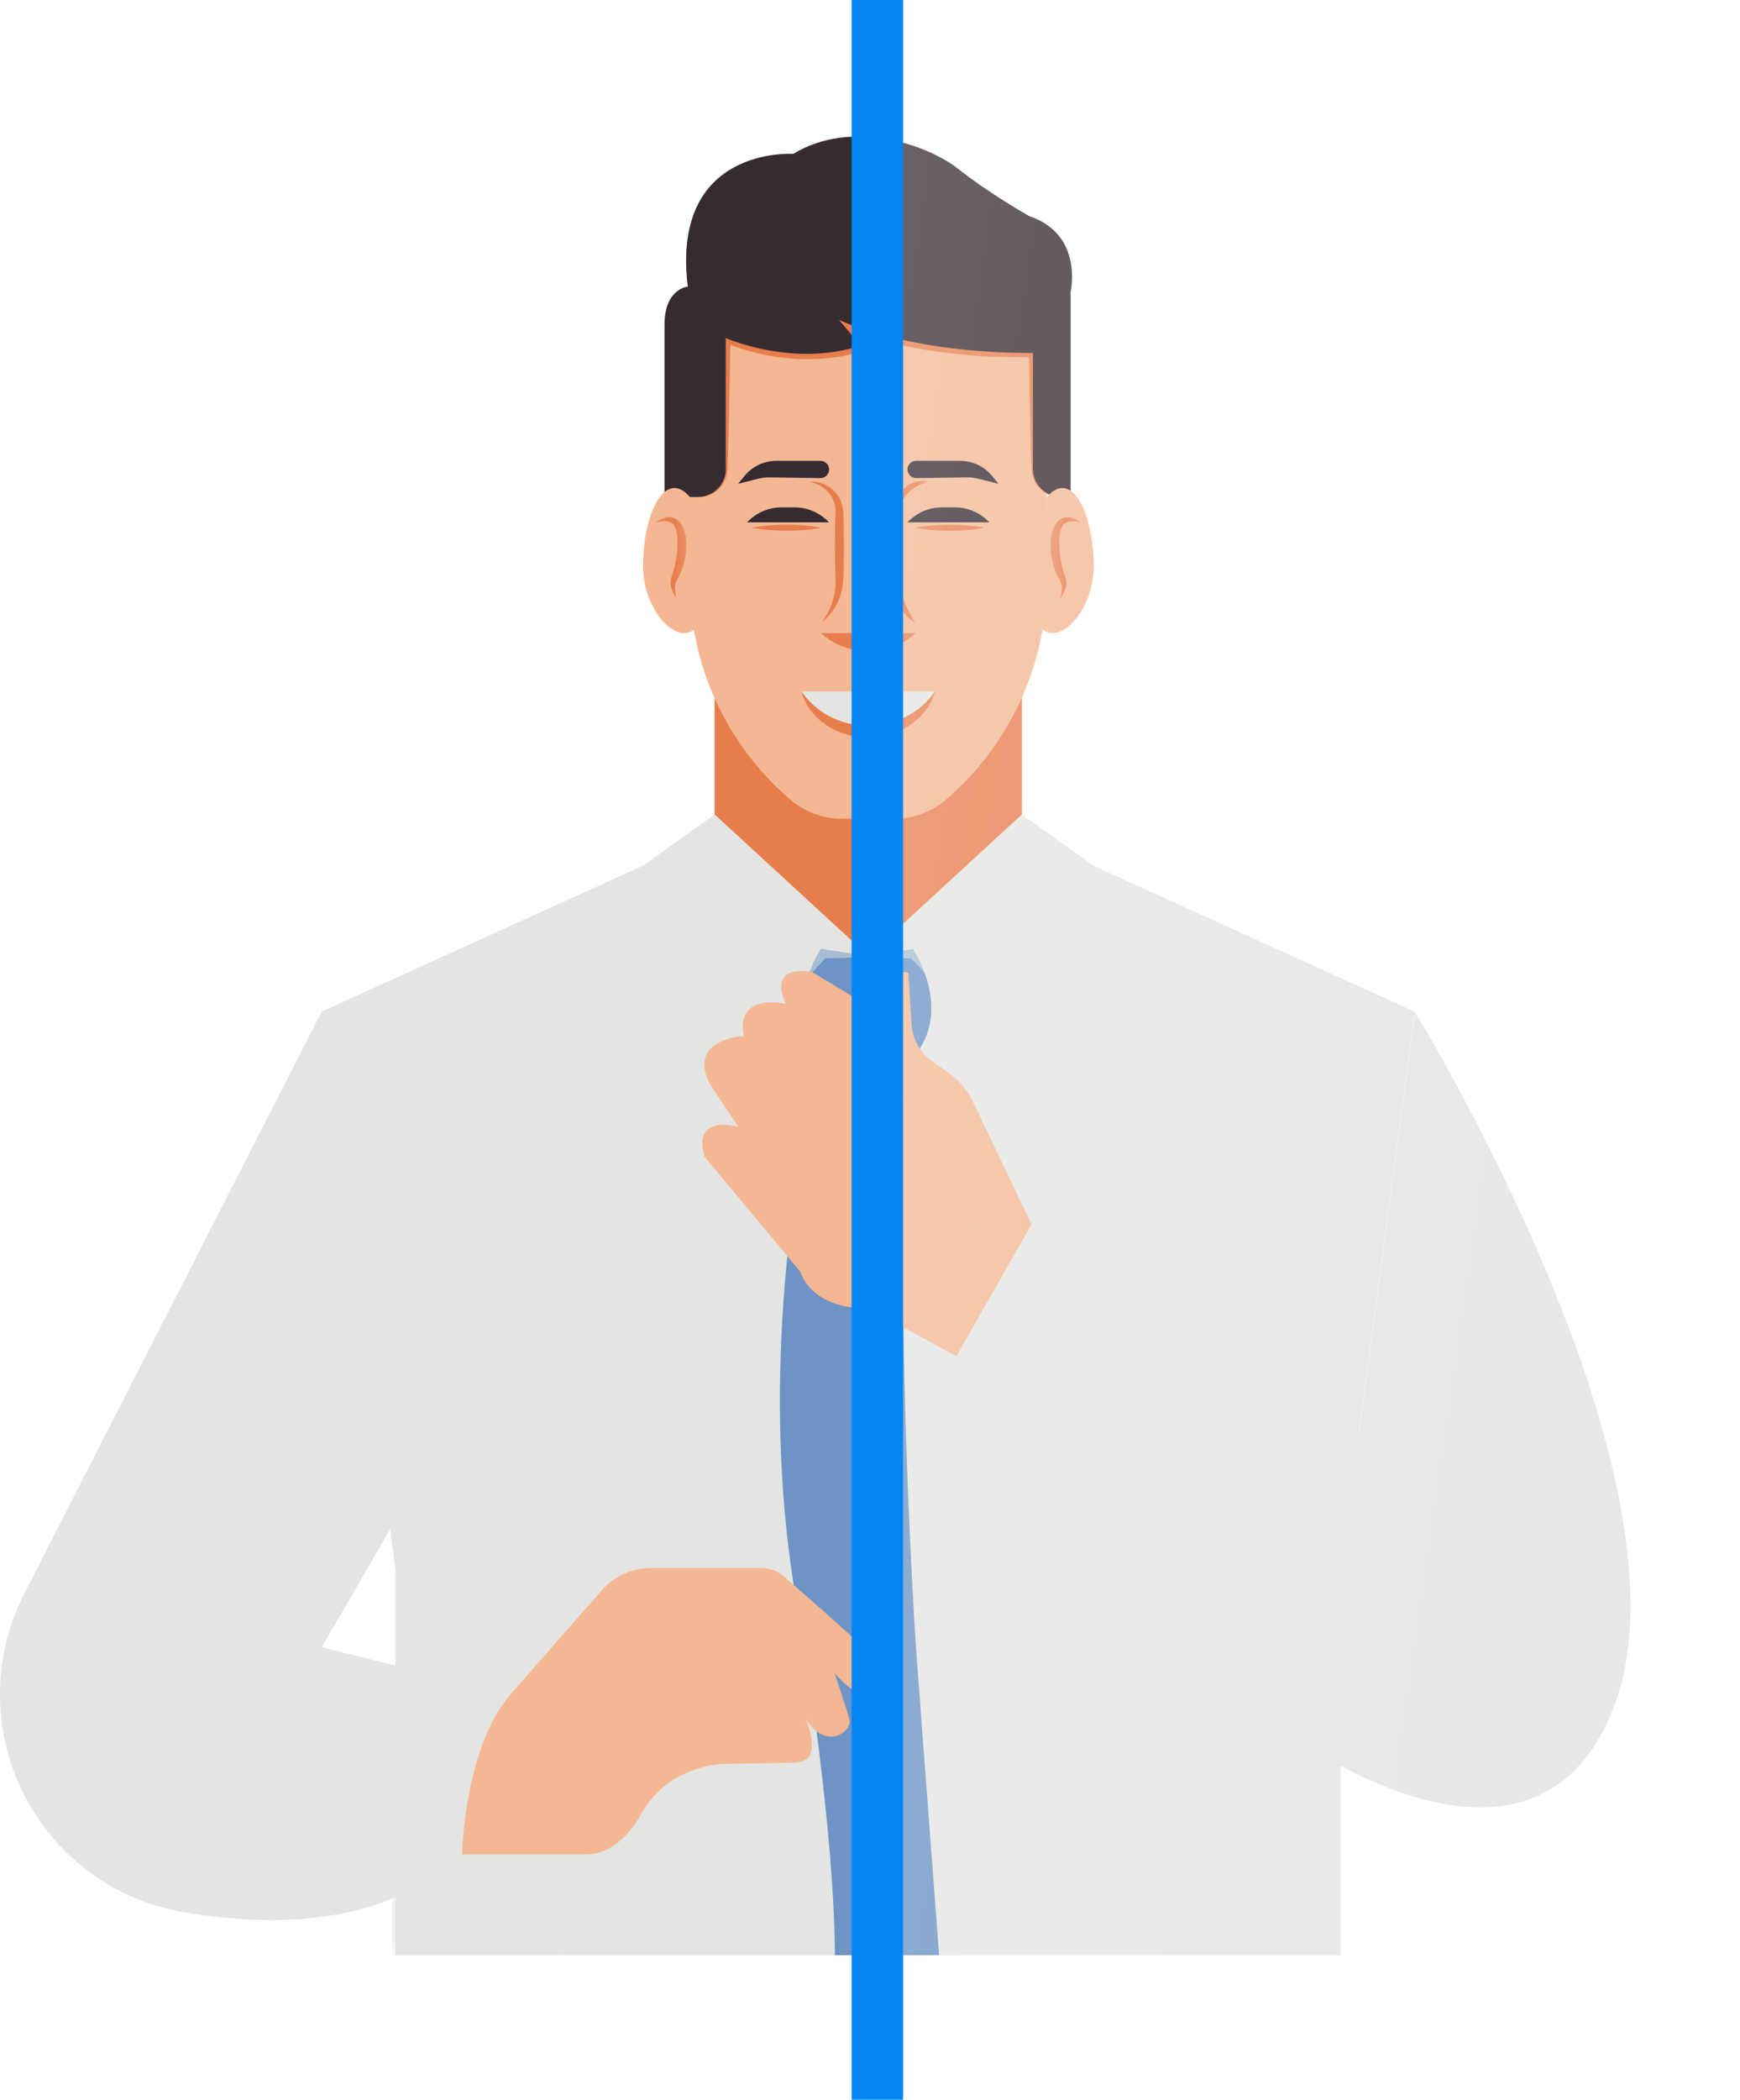 <svg width="102" height="123" viewBox="0 0 102 123" fill="none" xmlns="http://www.w3.org/2000/svg">
<path d="M64.091 50.711L50.89 56.001L37.683 50.711L18.844 59.263L23.186 91.985V114.539H50.89H78.588V91.985L82.93 59.263L64.091 50.711Z" fill="#E4E5E2"/>
<mask id="mask0_6448_14845" style="mask-type:luminance" maskUnits="userSpaceOnUse" x="18" y="50" width="65" height="65">
<path d="M64.091 50.707L50.89 55.997L37.683 50.707L18.844 59.259L23.186 91.981V114.535H50.89H78.588V91.981L82.93 59.259L64.091 50.707Z" fill="white"/>
</mask>
<g mask="url(#mask0_6448_14845)">
<g style="mix-blend-mode:multiply">
<path d="M48.451 100.248C48.451 100.248 50.904 104.124 46.29 105.204C41.676 106.284 40.993 107.462 37.947 109.915C34.909 112.369 32.65 114.536 32.65 114.536H22.977V105.866L44.366 99.106L48.451 100.248Z" fill="#E4E5E2"/>
</g>
<g style="mix-blend-mode:multiply">
<path d="M52.986 79.445L53.217 87.328L59.9 90.876C59.9 90.876 67.609 108.927 78.593 110.404C78.593 110.404 78.593 88.624 78.593 88.917C78.593 89.21 55.036 75.375 55.036 75.375L52.875 77.34L52.973 79.445H52.986Z" fill="#E4E5E2"/>
</g>
<g style="mix-blend-mode:multiply">
<path d="M21.898 62.02C22.198 63.107 22.421 64.208 22.651 65.309C22.853 66.417 23.048 67.525 23.216 68.634C23.557 70.857 23.794 73.094 23.961 75.338C24.115 77.583 24.212 79.834 24.184 82.085C24.184 83.207 24.143 84.336 24.101 85.458C24.038 86.581 23.948 87.703 23.843 88.818C23.773 86.567 23.759 84.329 23.648 82.092C23.557 79.855 23.432 77.618 23.271 75.387C23.125 73.157 22.909 70.927 22.693 68.696C22.463 66.466 22.198 64.243 21.898 62.02Z" fill="#E4E5E2"/>
</g>
<g style="mix-blend-mode:multiply">
<path d="M80.593 81.193C80.203 80.461 79.945 79.667 79.68 78.879C79.464 78.078 79.269 77.262 79.144 76.44C78.879 74.795 78.802 73.108 78.948 71.442C79.109 69.784 79.38 68.118 79.931 66.543C80.161 65.741 80.51 64.982 80.823 64.215C81.172 63.462 81.583 62.737 81.987 62.02C81.409 63.574 80.823 65.1 80.447 66.689C80.022 68.264 79.785 69.881 79.638 71.498C79.478 73.115 79.534 74.746 79.666 76.37C79.82 77.994 80.105 79.611 80.586 81.193H80.593Z" fill="#E4E5E2"/>
</g>
</g>
<path d="M59.907 47.717L50.902 56.004L41.891 47.717V31.422H59.907V47.717Z" fill="#E77D4D"/>
<path d="M53.507 55.57L50.893 56.002L48.126 55.57C48.126 55.57 45.68 59.167 48.126 61.982H53.507C55.953 59.167 53.507 55.57 53.507 55.57Z" fill="#6D94C4"/>
<path d="M53.692 96.487C53.692 96.487 52.138 72.965 53.517 61.98H48.137C48.137 61.98 43.516 78.798 47.05 95.707C47.05 95.707 48.938 107.304 48.938 114.532H55.051L53.692 96.487Z" fill="#6D94C4"/>
<g style="mix-blend-mode:multiply" opacity="0.5">
<path d="M37.695 50.713C38.371 51.319 38.957 51.988 39.542 52.651C40.114 53.327 40.678 54.003 41.201 54.706C41.731 55.404 42.239 56.114 42.727 56.839C43.215 57.564 43.689 58.296 44.142 59.042L42.602 58.791C44.24 57.467 45.947 56.233 47.767 55.139L48.045 54.971L48.212 55.02C48.666 55.153 49.112 55.32 49.565 55.466C50.011 55.633 50.457 55.801 50.903 56.003C50.422 56.066 49.941 56.087 49.467 56.114C48.993 56.114 48.519 56.149 48.045 56.135L48.491 56.01C47.069 57.592 45.536 59.035 43.933 60.394L43.041 61.146L42.393 60.143C41.919 59.411 41.466 58.665 41.027 57.906C40.588 57.153 40.169 56.386 39.772 55.599C39.368 54.825 39.006 54.017 38.643 53.215C38.302 52.4 37.96 51.584 37.702 50.713H37.695Z" fill="#E4E5E2"/>
</g>
<g style="mix-blend-mode:multiply" opacity="0.5">
<path d="M64.099 50.713C63.841 51.584 63.499 52.4 63.158 53.215C62.803 54.023 62.44 54.825 62.029 55.599C61.632 56.379 61.214 57.146 60.774 57.906C60.335 58.658 59.882 59.411 59.408 60.143L58.76 61.146L57.868 60.394C56.258 59.042 54.725 57.592 53.31 56.01L53.756 56.135C53.282 56.149 52.808 56.121 52.334 56.114C51.86 56.087 51.379 56.066 50.898 56.003C51.337 55.801 51.784 55.633 52.237 55.466C52.69 55.32 53.136 55.146 53.589 55.02L53.749 54.971L54.028 55.139C55.847 56.233 57.561 57.467 59.192 58.791L57.652 59.042C58.105 58.296 58.579 57.564 59.067 56.839C59.555 56.114 60.063 55.404 60.593 54.706C61.116 54.003 61.681 53.327 62.252 52.651C62.837 51.988 63.423 51.326 64.099 50.713Z" fill="#E4E5E2"/>
</g>
<path d="M41.883 47.715L37.688 50.712L43.256 59.591L48.121 55.57L50.895 56.002L41.883 47.715Z" fill="#E4E5E2"/>
<path d="M59.903 47.715L64.099 50.712L58.53 59.591L53.665 55.57L50.898 56.002L59.903 47.715Z" fill="#E4E5E2"/>
<path d="M50.898 17.467H40.43V34.034C40.43 38.961 42.583 43.638 46.333 46.844C47.176 47.562 48.243 47.959 49.344 47.959H52.438C53.547 47.959 54.613 47.562 55.449 46.844C59.192 43.645 61.353 38.961 61.353 34.034V17.467H50.891H50.898Z" fill="#F3B893"/>
<path d="M50.9 37.088H48.133C48.851 37.757 49.799 38.126 50.774 38.126H51.025C52.008 38.126 52.949 37.757 53.667 37.088H50.9Z" fill="#E77D4D"/>
<path d="M47.429 28.236C48.23 28.118 49.129 28.682 49.359 29.554C49.478 30.007 49.429 30.39 49.457 30.787L49.471 31.979C49.457 32.781 49.485 33.54 49.387 34.384C49.255 35.213 48.795 35.973 48.161 36.461C48.648 35.826 48.927 35.081 48.976 34.335C48.997 33.972 48.962 33.568 48.955 33.171L48.941 31.979L48.955 30.787C48.955 30.39 49.004 29.979 48.955 29.651C48.837 28.954 48.223 28.334 47.422 28.236H47.429Z" fill="#E77D4D"/>
<path d="M52.582 33.93C52.721 34.397 52.84 34.822 53.014 35.233C53.181 35.651 53.397 36.035 53.627 36.46C53.195 36.223 52.881 35.819 52.693 35.365C52.512 34.912 52.442 34.397 52.582 33.93Z" fill="#E77D4D"/>
<path d="M54.363 28.234C53.897 28.374 53.527 28.576 53.227 28.883C52.928 29.182 52.719 29.559 52.579 30.019C52.44 29.545 52.614 28.994 52.977 28.632C53.339 28.269 53.889 28.088 54.363 28.234Z" fill="#E77D4D"/>
<path d="M50.893 38.746C51.025 38.906 51.06 39.06 51.067 39.22C51.067 39.38 51.032 39.534 50.893 39.694C50.754 39.534 50.726 39.38 50.719 39.22C50.726 39.06 50.761 38.906 50.893 38.746Z" fill="#E77D4D"/>
<path d="M44.086 30.913C44.762 30.78 45.431 30.745 46.107 30.738C46.783 30.738 47.452 30.773 48.128 30.913C47.452 31.052 46.783 31.08 46.107 31.087C45.431 31.08 44.762 31.045 44.086 30.913Z" fill="#E77D4D"/>
<path d="M57.714 30.913C57.038 31.045 56.369 31.08 55.693 31.087C55.017 31.087 54.348 31.052 53.672 30.913C54.348 30.773 55.017 30.745 55.693 30.738C56.369 30.745 57.038 30.78 57.714 30.913Z" fill="#E77D4D"/>
<path d="M46.57 29.719H45.824C45.113 29.719 44.423 29.991 43.908 30.485L43.789 30.597H48.598C48.068 30.039 47.337 29.719 46.57 29.719Z" fill="#372B32"/>
<path d="M48.604 27.503C48.604 27.224 48.374 26.994 48.096 26.994H45.517C44.792 26.994 44.109 27.315 43.649 27.872L43.266 28.339L44.492 28.033C44.694 27.984 44.904 27.956 45.113 27.963L48.089 28.005C48.374 28.005 48.604 27.782 48.604 27.496V27.503Z" fill="#372B32"/>
<path d="M55.224 29.719H55.969C56.68 29.719 57.37 29.991 57.886 30.485L58.004 30.597H53.195C53.725 30.039 54.457 29.719 55.224 29.719Z" fill="#372B32"/>
<path d="M53.195 27.503C53.195 27.224 53.425 26.994 53.704 26.994H56.283C57.008 26.994 57.691 27.315 58.151 27.872L58.534 28.339L57.307 28.033C57.105 27.984 56.896 27.956 56.687 27.963L53.711 28.005C53.425 28.005 53.195 27.782 53.195 27.496V27.503Z" fill="#372B32"/>
<path d="M54.804 40.502C54.609 41.297 54.052 41.994 53.348 42.475C52.644 42.956 51.738 43.206 50.894 43.185C50.051 43.2 49.145 42.956 48.441 42.475C47.73 41.994 47.179 41.297 46.984 40.495C47.66 40.955 48.288 41.283 48.943 41.492C49.598 41.708 50.218 41.799 50.901 41.785C51.584 41.792 52.205 41.708 52.86 41.492C53.515 41.283 54.142 40.948 54.811 40.488L54.804 40.502Z" fill="#E77D4D"/>
<path d="M46.977 40.502H54.803C53.939 41.749 52.517 42.495 50.998 42.495H50.782C49.263 42.495 47.841 41.749 46.977 40.502Z" fill="#E4E5E2"/>
<path d="M40.906 29.12C41.778 29.099 42.495 28.312 42.461 27.496L42.384 24.939L42.286 19.816V19.425L42.656 19.572C43.255 19.809 43.903 19.976 44.544 20.122C45.186 20.262 45.841 20.352 46.496 20.394C47.151 20.443 47.806 20.422 48.454 20.346C49.109 20.283 49.737 20.116 50.357 19.927L50.211 20.464L48.907 18.959L47.876 17.76L49.326 18.422C50.155 18.798 51.082 19.105 52.002 19.349C52.922 19.6 53.863 19.788 54.811 19.941C55.759 20.095 56.713 20.199 57.668 20.276C58.623 20.352 59.585 20.401 60.554 20.429H60.812V20.68C60.777 22.241 60.763 23.802 60.721 25.364C60.707 26.137 60.658 26.939 60.665 27.692C60.735 28.437 61.411 29.085 62.206 29.106C61.418 29.155 60.616 28.542 60.498 27.712C60.435 26.911 60.442 26.144 60.407 25.357C60.365 23.796 60.345 22.234 60.317 20.673L60.568 20.924C59.592 20.924 58.616 20.931 57.64 20.868C56.665 20.805 55.696 20.708 54.727 20.562C53.758 20.415 52.797 20.234 51.849 19.99C50.894 19.739 49.967 19.467 49.033 19.035L49.451 18.498L50.733 20.025L51.068 20.422L50.587 20.562C49.918 20.757 49.235 20.931 48.545 20.98C47.855 21.049 47.158 21.063 46.468 21.008C45.088 20.903 43.743 20.603 42.453 20.053L42.823 19.809L42.725 24.931L42.649 27.496C42.635 27.949 42.433 28.381 42.105 28.681C41.778 28.981 41.338 29.134 40.913 29.12H40.906Z" fill="#E77D4D"/>
<path d="M42.542 27.462V19.802C42.542 19.802 46.501 21.552 50.46 20.241L49.171 18.729C49.171 18.729 53.039 20.68 60.552 20.68V27.469C60.552 28.375 61.291 29.114 62.197 29.114H62.761V17.084C62.761 17.084 63.542 13.732 60.329 12.659C60.329 12.659 57.938 11.299 56.168 9.892C54.398 8.484 49.93 6.929 46.501 9.013C46.501 9.013 39.302 8.525 40.319 16.791C40.319 16.791 38.953 16.889 38.953 19.029V29.114H40.905C41.811 29.114 42.55 28.375 42.55 27.469L42.542 27.462Z" fill="#372B32"/>
<path d="M61.094 36.863C62.279 37.804 64.112 35.574 64.112 33.211C64.112 29.928 62.773 27.475 61.373 29.106L61.094 36.863Z" fill="#F3B893"/>
<mask id="mask1_6448_14845" style="mask-type:luminance" maskUnits="userSpaceOnUse" x="61" y="28" width="4" height="10">
<path d="M61.102 36.863C62.286 37.804 64.119 35.574 64.119 33.211C64.119 29.928 62.781 27.475 61.38 29.106L61.102 36.863Z" fill="white"/>
</mask>
<g mask="url(#mask1_6448_14845)">
<path d="M63.369 30.618C62.895 30.465 62.372 30.52 62.24 30.89C62.079 31.238 62.086 31.747 62.114 32.193C62.142 32.653 62.226 33.113 62.365 33.559C62.4 33.678 62.442 33.761 62.484 33.922C62.519 34.068 62.511 34.207 62.491 34.34C62.435 34.605 62.323 34.835 62.17 35.037C62.212 34.793 62.261 34.549 62.233 34.326C62.219 34.089 62.114 33.963 61.982 33.712C61.752 33.252 61.633 32.744 61.592 32.235C61.578 31.719 61.564 31.189 61.891 30.681C62.052 30.43 62.386 30.27 62.665 30.311C62.944 30.346 63.181 30.458 63.369 30.625V30.618Z" fill="#E77D4D"/>
</g>
<path d="M40.713 36.863C39.528 37.804 37.695 35.574 37.695 33.211C37.695 29.928 39.033 27.475 40.434 29.106L40.713 36.863Z" fill="#F3B893"/>
<mask id="mask2_6448_14845" style="mask-type:luminance" maskUnits="userSpaceOnUse" x="37" y="28" width="4" height="10">
<path d="M40.737 36.863C39.552 37.804 37.719 35.574 37.719 33.211C37.719 29.928 39.057 27.475 40.458 29.106L40.737 36.863Z" fill="white"/>
</mask>
<g mask="url(#mask2_6448_14845)">
<path d="M38.445 30.617C38.633 30.45 38.87 30.338 39.149 30.303C39.428 30.262 39.756 30.422 39.923 30.673C40.25 31.182 40.236 31.711 40.223 32.227C40.181 32.736 40.062 33.245 39.832 33.705C39.707 33.956 39.595 34.088 39.581 34.318C39.553 34.541 39.602 34.785 39.644 35.029C39.491 34.827 39.386 34.597 39.324 34.332C39.303 34.2 39.303 34.053 39.331 33.914C39.372 33.754 39.414 33.67 39.449 33.551C39.588 33.105 39.672 32.645 39.7 32.185C39.728 31.739 39.735 31.23 39.574 30.882C39.442 30.513 38.919 30.457 38.445 30.61V30.617Z" fill="#E77D4D"/>
</g>
<path d="M29.936 99.241L35.274 93.157C35.999 92.328 37.052 91.853 38.153 91.853H44.648C45.129 91.853 45.589 92.021 45.952 92.341C47.569 93.742 52.127 97.729 52.127 98.077C52.127 99.144 50.58 99.436 49.966 98.984C49.367 98.537 48.921 98.008 48.921 98.008C48.921 98.008 49.632 100.085 49.799 100.726C49.966 101.367 48.503 102.608 47.241 100.726C47.241 100.726 47.792 101.862 47.499 102.768C47.332 103.298 46.335 103.256 46.335 103.256L42.495 103.326C41.903 103.339 41.317 103.444 40.766 103.653L40.397 103.793C39.212 104.239 38.25 105.11 37.623 106.211C36.982 107.34 35.909 108.629 34.34 108.629H27.085C27.085 108.629 26.695 102.831 29.936 99.234V99.241Z" fill="#F3B893"/>
<path d="M18.853 59.268L1.415 93.363C0.481 95.189 0 97.203 0 99.252C0 105.532 4.509 110.92 10.698 111.993C16.17 112.941 22.602 112.787 27.084 108.641C27.084 108.641 27.203 102.361 29.935 99.245L18.853 96.492L22.874 89.579L18.853 59.268Z" fill="#E4E5E2"/>
<mask id="mask3_6448_14845" style="mask-type:luminance" maskUnits="userSpaceOnUse" x="0" y="59" width="30" height="54">
<path d="M18.853 59.272L1.415 93.367C0.481 95.193 0 97.207 0 99.256C0 105.536 4.509 110.924 10.698 111.997C16.17 112.945 22.602 112.791 27.084 108.644C27.084 108.644 27.203 102.365 29.935 99.249L18.853 96.496L22.874 89.582L18.853 59.272Z" fill="white"/>
</mask>
<g mask="url(#mask3_6448_14845)">
<g style="mix-blend-mode:multiply">
<path d="M18.852 96.495L12.656 95.011L20.574 93.533L18.852 96.495Z" fill="#E4E5E2"/>
</g>
<g style="mix-blend-mode:multiply">
<path d="M22.772 111.307C21.74 109.439 21.259 107.271 21.308 105.111C21.336 104.031 21.552 102.943 21.928 101.933C22.284 100.901 22.932 100.002 23.643 99.228C23.148 100.169 22.695 101.103 22.444 102.107C22.193 103.104 22.012 104.114 21.998 105.139C21.963 106.163 22.033 107.195 22.165 108.226C22.312 109.251 22.493 110.282 22.765 111.314L22.772 111.307Z" fill="#E4E5E2"/>
</g>
</g>
<path d="M82.936 59.268C82.936 59.268 99.949 86.902 94.505 100.256C89.062 113.603 70.593 100.674 60.974 87.362L54.367 83.961C54.367 83.961 56.995 75.507 60.974 71.13L79.653 84.073L82.943 59.275L82.936 59.268Z" fill="#E4E5E2"/>
<mask id="mask4_6448_14845" style="mask-type:luminance" maskUnits="userSpaceOnUse" x="54" y="59" width="42" height="47">
<path d="M82.944 59.272C82.944 59.272 99.957 86.906 94.513 100.26C89.07 113.607 70.6 100.678 60.982 87.366L54.375 83.965C54.375 83.965 57.003 75.511 60.982 71.134L79.661 84.076L82.951 59.279L82.944 59.272Z" fill="white"/>
</mask>
<g mask="url(#mask4_6448_14845)">
<g style="mix-blend-mode:multiply">
<path d="M60.968 87.354C61.086 86.483 61.316 85.632 61.581 84.796C61.846 83.96 62.174 83.151 62.529 82.35C63.261 80.76 64.16 79.234 65.338 77.924C64.989 78.732 64.606 79.506 64.244 80.293L63.163 82.642C62.438 84.204 61.748 85.779 60.961 87.354H60.968Z" fill="#E4E5E2"/>
</g>
<g style="mix-blend-mode:multiply">
<path d="M79.641 84.066C81.78 84.171 83.885 85.042 85.572 86.415C86.004 86.75 86.373 87.154 86.757 87.544C87.084 87.976 87.454 88.381 87.712 88.868C88.311 89.781 88.645 90.827 88.889 91.859C88.388 90.911 87.907 89.984 87.265 89.175C86.652 88.346 85.934 87.6 85.133 86.959C84.345 86.304 83.474 85.739 82.554 85.265C81.627 84.798 80.665 84.38 79.641 84.073V84.066Z" fill="#E4E5E2"/>
</g>
<g style="mix-blend-mode:multiply">
<path d="M87.438 74.106C86.838 75.082 86.211 76.029 85.542 76.949C85.214 77.416 84.873 77.862 84.531 78.322C84.211 78.699 84.155 79.159 84.35 79.563C84.441 79.758 84.58 79.932 84.768 80.044C84.929 80.148 85.235 80.232 85.493 80.33L86.288 80.629C86.553 80.72 86.901 80.901 87.11 81.159C87.563 81.675 87.633 82.441 87.319 82.999C87.166 83.278 86.908 83.494 86.664 83.633C86.42 83.787 86.176 83.926 85.925 84.065C86.309 83.647 86.859 83.341 87.006 82.853C87.187 82.379 87.04 81.835 86.706 81.528C86.532 81.361 86.358 81.284 86.079 81.201L85.263 80.943C84.991 80.845 84.74 80.797 84.406 80.615C84.099 80.441 83.855 80.162 83.702 79.849C83.549 79.528 83.507 79.166 83.563 78.817C83.605 78.476 83.807 78.127 84.002 77.904C84.371 77.472 84.727 77.026 85.103 76.601C85.842 75.737 86.615 74.9 87.424 74.092L87.438 74.106Z" fill="#E4E5E2"/>
</g>
</g>
<path d="M60.462 71.705L57.025 64.512C56.719 63.878 56.266 63.327 55.687 62.909L54.6 62.122C53.91 61.627 53.485 60.846 53.436 59.996L53.255 56.992C53.255 56.992 51.505 56.407 51.443 59.257L47.616 56.943C47.616 56.943 44.961 56.344 46.062 58.804C46.062 58.804 43.079 58.093 43.602 60.686C43.602 60.686 40.298 60.818 41.595 63.474L43.281 66.004C43.281 66.004 40.542 65.223 41.295 67.753L46.913 74.493C46.913 74.493 47.498 76.695 50.899 76.632L56.064 79.448L60.475 71.705H60.462Z" fill="#F3B893"/>
<g filter="url(#filter0_b_6448_14845)">
<rect x="51.93" y="0.91" width="50" height="114.8" fill="url(#paint0_linear_6448_14845)" fill-opacity="0.33"/>
</g>
<g filter="url(#filter1_b_6448_14845)">
<rect x="49.93" width="3" height="123" fill="#0085F2"/>
<rect x="50.43" y="0.5" width="2" height="122" stroke="#0085F2"/>
</g>
<defs>
<filter id="filter0_b_6448_14845" x="49.93" y="-1.09" width="54" height="118.801" filterUnits="userSpaceOnUse" color-interpolation-filters="sRGB">
<feFlood flood-opacity="0" result="BackgroundImageFix"/>
<feGaussianBlur in="BackgroundImageFix" stdDeviation="1"/>
<feComposite in2="SourceAlpha" operator="in" result="effect1_backgroundBlur_6448_14845"/>
<feBlend mode="normal" in="SourceGraphic" in2="effect1_backgroundBlur_6448_14845" result="shape"/>
</filter>
<filter id="filter1_b_6448_14845" x="47.93" y="-2" width="7" height="127" filterUnits="userSpaceOnUse" color-interpolation-filters="sRGB">
<feFlood flood-opacity="0" result="BackgroundImageFix"/>
<feGaussianBlur in="BackgroundImageFix" stdDeviation="1"/>
<feComposite in2="SourceAlpha" operator="in" result="effect1_backgroundBlur_6448_14845"/>
<feBlend mode="normal" in="SourceGraphic" in2="effect1_backgroundBlur_6448_14845" result="shape"/>
</filter>
<linearGradient id="paint0_linear_6448_14845" x1="51.93" y1="0.91" x2="117.24" y2="10.406" gradientUnits="userSpaceOnUse">
<stop stop-color="white" stop-opacity="0.8"/>
<stop offset="1" stop-color="white" stop-opacity="0.2"/>
</linearGradient>
</defs>
</svg>
